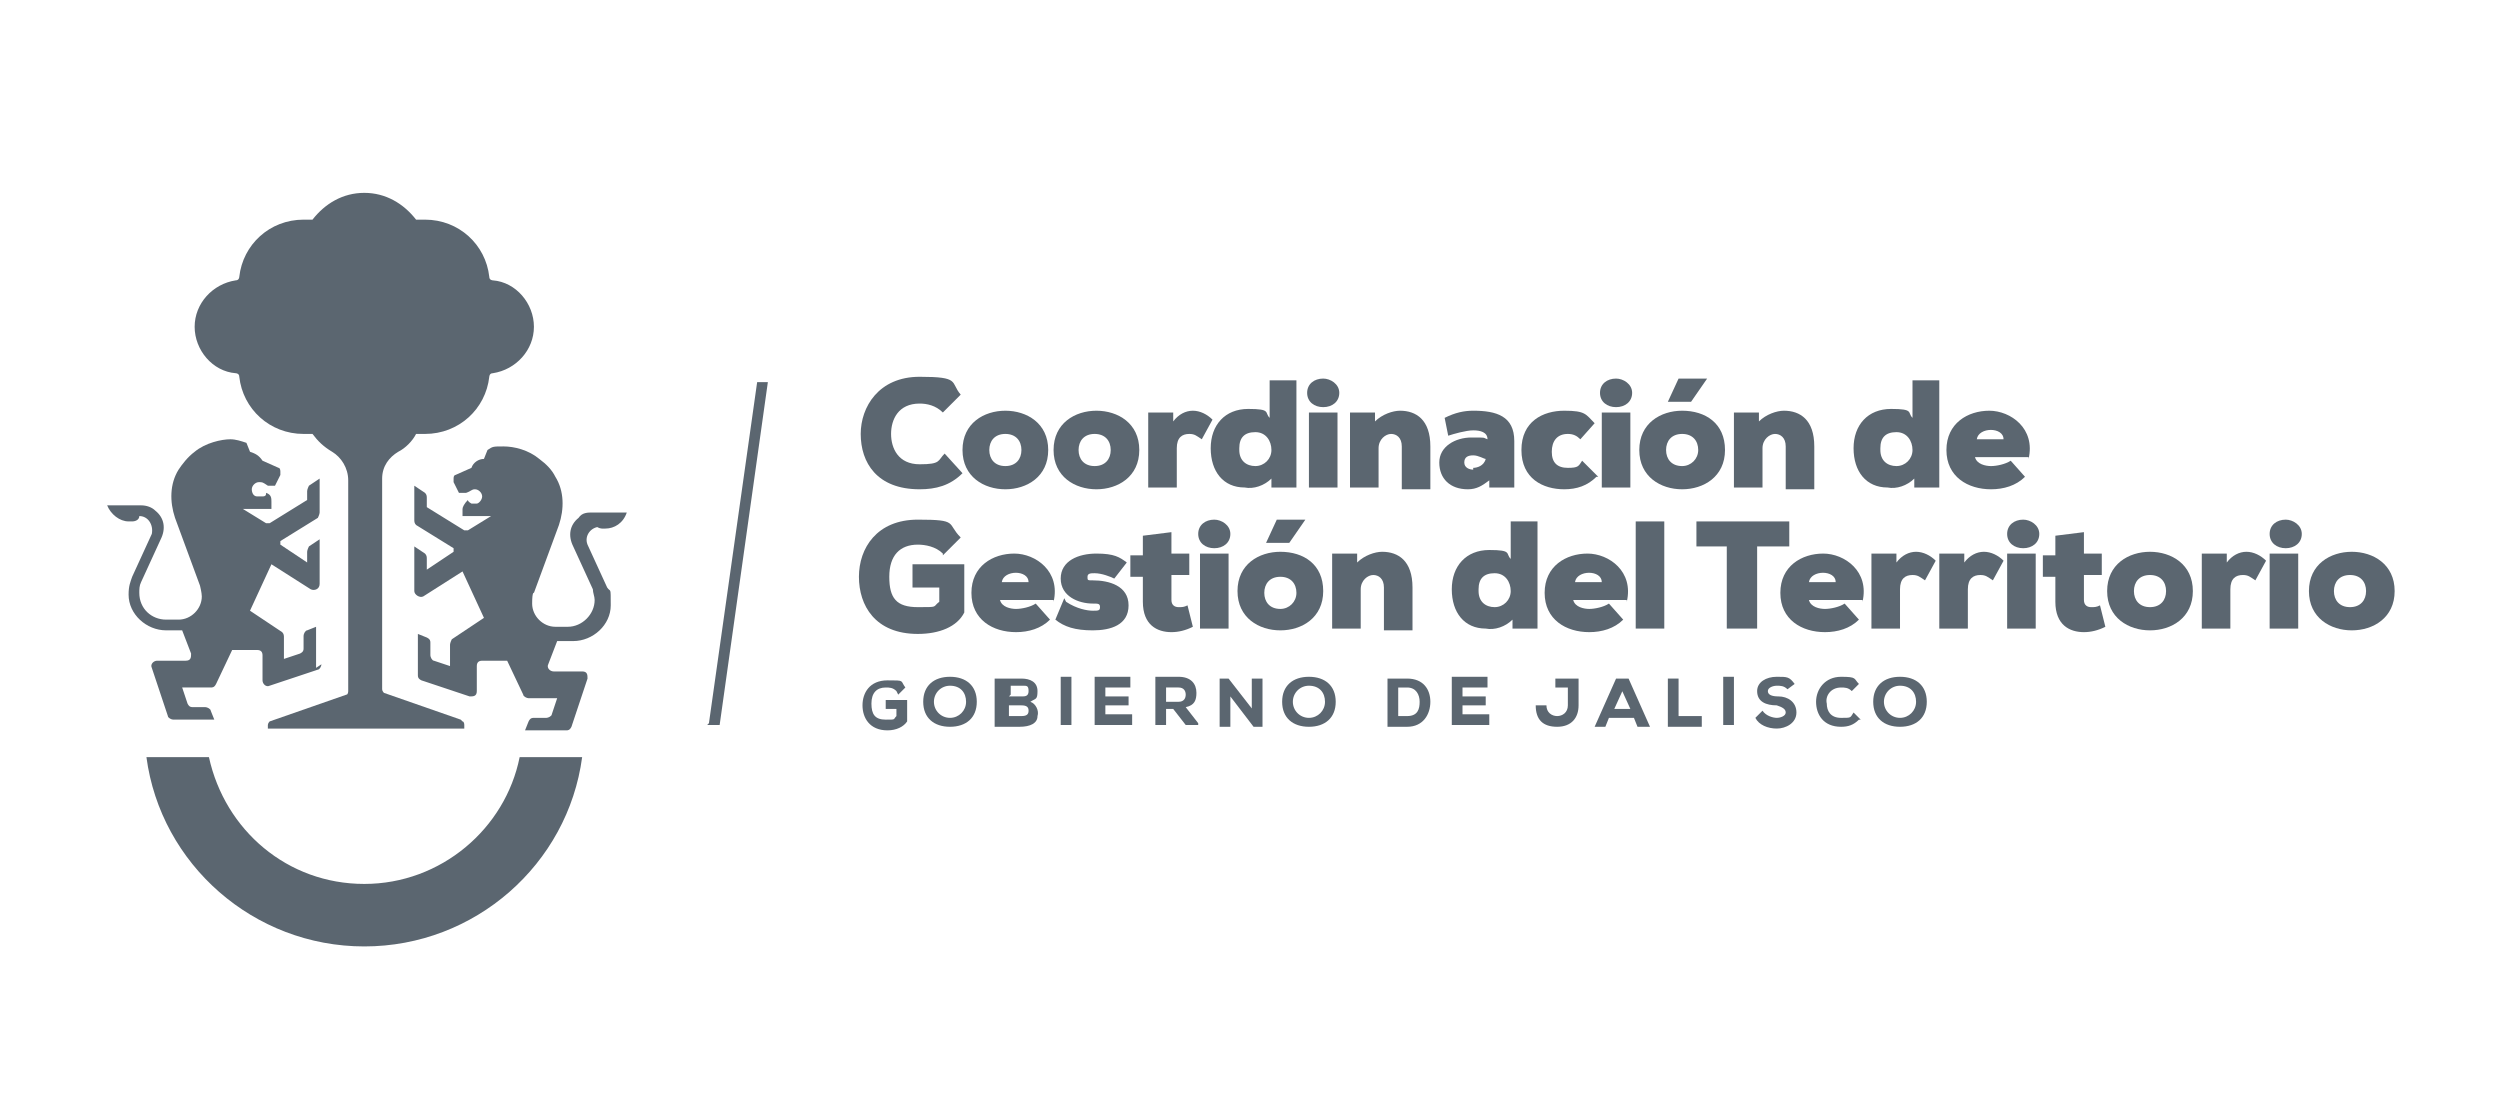<?xml version="1.0" encoding="UTF-8"?>
<svg id="Capa_1" xmlns="http://www.w3.org/2000/svg" version="1.1" viewBox="0 0 140 62.1">
  <!-- Generator: Adobe Illustrator 29.5.1, SVG Export Plug-In . SVG Version: 2.1.0 Build 141)  -->
  <g>
    <path d="M53.9,26.5c-.7.7-1.5.9-2.4.9-2.4,0-3.3-1.5-3.3-3.1,0-1.5,1-3.2,3.3-3.2s1.7.3,2.3,1l-1,1c-.4-.4-.9-.5-1.3-.5-1.2,0-1.6.9-1.6,1.7s.4,1.7,1.6,1.7,1-.2,1.4-.6l1,1.1Z" fill="#5b6670"/>
    <path d="M58.7,25.2c0,1.5-1.2,2.2-2.4,2.2s-2.4-.7-2.4-2.2,1.2-2.2,2.4-2.2,2.4.7,2.4,2.2ZM57.2,25.2c0-.5-.3-.9-.9-.9s-.9.4-.9.9.3.9.9.9.9-.4.9-.9Z" fill="#5b6670"/>
    <path d="M63.8,25.2c0,1.5-1.2,2.2-2.4,2.2s-2.4-.7-2.4-2.2,1.2-2.2,2.4-2.2,2.4.7,2.4,2.2ZM62.2,25.2c0-.5-.3-.9-.9-.9s-.9.4-.9.9.3.9.9.9.9-.4.9-.9Z" fill="#5b6670"/>
    <path d="M65.7,23.1v.5c.3-.4.7-.6,1.1-.6s.8.2,1.1.5l-.6,1.1c-.3-.2-.4-.3-.7-.3-.4,0-.7.2-.7.8v2.2h-1.6v-4.2h1.4Z" fill="#5b6670"/>
    <path d="M71,21.3h1.6v6h-1.4v-.5c-.4.4-1,.6-1.5.5-1.2,0-1.9-.9-1.9-2.2s.8-2.2,2.1-2.2.9.2,1.2.5v-2.1ZM69.4,25.2c0,.6.4.9.9.9s.9-.4.9-.9-.3-1-.9-1-.9.3-.9.9Z" fill="#5b6670"/>
    <path d="M74.1,21.2c.4,0,.9.3.9.8s-.4.8-.9.8-.9-.3-.9-.8.4-.8.9-.8ZM74.9,27.3v-4.2h-1.6v4.2h1.6Z" fill="#5b6670"/>
    <path d="M78.5,27.3v-2.3c0-.5-.3-.7-.6-.7s-.7.3-.7.8v2.2h-1.6v-4.2h1.4v.5c.4-.4,1-.6,1.4-.6.9,0,1.7.5,1.7,2v2.4h-1.6Z" fill="#5b6670"/>
    <path d="M84.8,24.6v2.7h-1.4v-.4c-.4.3-.7.5-1.2.5-1,0-1.6-.6-1.6-1.5s.9-1.4,1.8-1.4.6,0,.9.1c0-.4-.4-.5-.8-.5s-1.1.2-1.4.3l-.2-1c.6-.3,1.1-.4,1.6-.4,1.3,0,2.3.3,2.3,1.7ZM82.5,26.2c.2,0,.6-.1.7-.5-.1,0-.4-.2-.7-.2s-.5.1-.5.4.3.4.5.4Z" fill="#5b6670"/>
    <path d="M89.4,26.7c-.5.5-1.1.7-1.8.7-1.2,0-2.4-.6-2.4-2.2s1.2-2.2,2.4-2.2,1.2.2,1.7.7l-.8.9c-.2-.2-.4-.3-.7-.3-.6,0-.9.4-.9,1s.3.9.9.9.6-.1.8-.4l.9.9Z" fill="#5b6670"/>
    <path d="M90.5,21.2c.4,0,.9.3.9.8s-.4.8-.9.8-.9-.3-.9-.8.4-.8.9-.8ZM91.3,27.3v-4.2h-1.6v4.2h1.6Z" fill="#5b6670"/>
    <path d="M94.2,23c1.3,0,2.4.7,2.4,2.2s-1.2,2.2-2.4,2.2-2.4-.7-2.4-2.2,1.2-2.2,2.4-2.2ZM94.2,26.1c.5,0,.9-.4.9-.9s-.3-.9-.9-.9-.9.4-.9.9.3.9.9.9ZM95.6,21.2h-1.6l-.6,1.3h0c0,0,1.3,0,1.3,0l.9-1.3h0Z" fill="#5b6670"/>
    <path d="M100,27.3v-2.3c0-.5-.3-.7-.6-.7s-.7.3-.7.8v2.2h-1.6v-4.2h1.4v.5c.4-.4,1-.6,1.4-.6.9,0,1.7.5,1.7,2v2.4h-1.6Z" fill="#5b6670"/>
    <path d="M107,21.3h1.6v6h-1.4v-.5c-.4.4-1,.6-1.5.5-1.2,0-1.9-.9-1.9-2.2s.8-2.2,2.1-2.2.9.2,1.2.5v-2.1ZM105.3,25.2c0,.6.4.9.9.9s.9-.4.9-.9-.3-1-.9-1-.9.3-.9.9Z" fill="#5b6670"/>
    <path d="M113.6,25.6h-3c.1.4.6.5.9.5s.8-.1,1.1-.3l.8.9c-.5.5-1.2.7-1.9.7-1.3,0-2.5-.7-2.5-2.2s1.2-2.2,2.4-2.2,2.6,1,2.2,2.7ZM112.2,24.6c0-.7-1.4-.7-1.5,0h1.5Z" fill="#5b6670"/>
    <path d="M52.8,31c-.4-.4-1-.5-1.4-.5-1,0-1.6.6-1.6,1.8s.4,1.7,1.6,1.7.8,0,1.2-.3v-.8h-1.5v-1.3h2.9v2.7c-.4.8-1.4,1.2-2.6,1.2-2.4,0-3.3-1.6-3.3-3.2s1-3.2,3.3-3.2,1.6.2,2.4,1l-1,1Z" fill="#5b6670"/>
    <path d="M59,33.6h-3c.1.4.6.5.9.5s.8-.1,1.1-.3l.8.9c-.5.5-1.2.7-1.9.7-1.3,0-2.5-.7-2.5-2.2s1.2-2.2,2.4-2.2,2.6,1,2.2,2.7ZM57.6,32.6c0-.7-1.4-.7-1.5,0h1.5Z" fill="#5b6670"/>
    <path d="M59.7,33.7c.6.4,1.2.5,1.5.5.3,0,.4,0,.4-.2s-.1-.2-.4-.2c-.8,0-1.8-.4-1.8-1.4s1-1.4,2-1.4,1.3.2,1.7.5l-.7.9c-.2-.1-.7-.3-1.1-.3-.2,0-.4,0-.4.2s0,.2.3.2c.9,0,2,.3,2,1.4s-1,1.4-2,1.4-1.6-.2-2.1-.6l.5-1.2Z" fill="#5b6670"/>
    <path d="M65.6,29.8v1.2h1v1.2h-1v1.4c0,.3.2.4.4.4s.3,0,.5-.1l.3,1.2c-.4.2-.8.3-1.2.3-.8,0-1.6-.4-1.6-1.7v-1.4h-.7v-1.2h.7v-1.1l1.6-.2Z" fill="#5b6670"/>
    <path d="M68,29.1c.4,0,.9.3.9.8s-.4.8-.9.8-.9-.3-.9-.8.4-.8.9-.8ZM68.8,35.2v-4.2h-1.6v4.2h1.6Z" fill="#5b6670"/>
    <path d="M71.7,30.9c1.3,0,2.4.7,2.4,2.2s-1.2,2.2-2.4,2.2-2.4-.7-2.4-2.2,1.2-2.2,2.4-2.2ZM71.7,34.1c.5,0,.9-.4.9-.9s-.3-.9-.9-.9-.9.4-.9.9.3.9.9.9ZM73.1,29.1h-1.6l-.6,1.3h0c0,0,1.3,0,1.3,0l.9-1.3h0Z" fill="#5b6670"/>
    <path d="M77.5,35.2v-2.3c0-.5-.3-.7-.6-.7s-.7.3-.7.8v2.2h-1.6v-4.2h1.4v.5c.4-.4,1-.6,1.4-.6.9,0,1.7.5,1.7,2v2.4h-1.6Z" fill="#5b6670"/>
    <path d="M84.5,29.2h1.6v6h-1.4v-.5c-.4.4-1,.6-1.5.5-1.2,0-1.9-.9-1.9-2.2s.8-2.2,2.1-2.2.9.2,1.2.5v-2.1ZM82.8,33.1c0,.6.4.9.9.9s.9-.4.9-.9-.3-1-.9-1-.9.3-.9.9Z" fill="#5b6670"/>
    <path d="M91.1,33.6h-3c.1.4.6.5.9.5s.8-.1,1.1-.3l.8.9c-.5.5-1.2.7-1.9.7-1.3,0-2.5-.7-2.5-2.2s1.2-2.2,2.4-2.2,2.6,1,2.2,2.7ZM89.7,32.6c0-.7-1.4-.7-1.5,0h1.5Z" fill="#5b6670"/>
    <path d="M93.2,29.2v6h-1.6v-6h1.6Z" fill="#5b6670"/>
    <path d="M96.8,30.6h-1.8v-1.4h5.2v1.4h-1.8v4.6h-1.7v-4.6Z" fill="#5b6670"/>
    <path d="M104.3,33.6h-3c.1.4.6.5.9.5s.8-.1,1.1-.3l.8.9c-.5.5-1.2.7-1.9.7-1.3,0-2.5-.7-2.5-2.2s1.2-2.2,2.4-2.2,2.6,1,2.2,2.7ZM102.8,32.6c0-.7-1.4-.7-1.5,0h1.5Z" fill="#5b6670"/>
    <path d="M106.2,31v.5c.3-.4.7-.6,1.1-.6s.8.2,1.1.5l-.6,1.1c-.3-.2-.4-.3-.7-.3-.4,0-.7.2-.7.8v2.2h-1.6v-4.2h1.4Z" fill="#5b6670"/>
    <path d="M110,31v.5c.3-.4.7-.6,1.1-.6s.8.2,1.1.5l-.6,1.1c-.3-.2-.4-.3-.7-.3-.4,0-.7.2-.7.8v2.2h-1.6v-4.2h1.4Z" fill="#5b6670"/>
    <path d="M113.3,29.1c.4,0,.9.3.9.8s-.4.8-.9.8-.9-.3-.9-.8.4-.8.9-.8ZM114,35.2v-4.2h-1.6v4.2h1.6Z" fill="#5b6670"/>
    <path d="M116.7,29.8v1.2h1v1.2h-1v1.4c0,.3.2.4.4.4s.3,0,.5-.1l.3,1.2c-.4.2-.8.3-1.2.3-.8,0-1.6-.4-1.6-1.7v-1.4h-.7v-1.2h.7v-1.1l1.6-.2Z" fill="#5b6670"/>
    <path d="M122.8,33.1c0,1.5-1.2,2.2-2.4,2.2s-2.4-.7-2.4-2.2,1.2-2.2,2.4-2.2,2.4.7,2.4,2.2ZM121.3,33.1c0-.5-.3-.9-.9-.9s-.9.4-.9.9.3.9.9.9.9-.4.9-.9Z" fill="#5b6670"/>
    <path d="M124.7,31v.5c.3-.4.7-.6,1.1-.6s.8.2,1.1.5l-.6,1.1c-.3-.2-.4-.3-.7-.3-.4,0-.7.2-.7.8v2.2h-1.6v-4.2h1.4Z" fill="#5b6670"/>
    <path d="M128,29.1c.4,0,.9.3.9.8s-.4.8-.9.8-.9-.3-.9-.8.4-.8.9-.8ZM128.7,35.2v-4.2h-1.6v4.2h1.6Z" fill="#5b6670"/>
    <path d="M134.1,33.1c0,1.5-1.2,2.2-2.4,2.2s-2.4-.7-2.4-2.2,1.2-2.2,2.4-2.2,2.4.7,2.4,2.2ZM132.5,33.1c0-.5-.3-.9-.9-.9s-.9.4-.9.9.3.9.9.9.9-.4.9-.9Z" fill="#5b6670"/>
  </g>
  <g>
    <path d="M50.2,38.7c-.2-.2-.4-.2-.6-.2-.5,0-.8.3-.8.9s.2.9.8.9.4,0,.6-.2v-.4h-.6v-.5h1.2v1.2c-.2.3-.6.5-1.1.5-1,0-1.4-.7-1.4-1.4s.4-1.4,1.4-1.4.7,0,1,.4l-.4.4Z" fill="#5b6670"/>
    <path d="M53.2,40.7c-.9,0-1.5-.5-1.5-1.4s.6-1.4,1.5-1.4,1.5.5,1.5,1.4-.6,1.4-1.5,1.4ZM53.2,38.4c-.5,0-.9.4-.9.9s.4.9.9.9.9-.4.9-.9-.3-.9-.9-.9Z" fill="#5b6670"/>
    <path d="M57.2,38c.5,0,.9.2.9.7s-.1.4-.4.6c.3.1.5.5.4.8,0,.4-.4.6-1,.6h-1.4v-2.7h1.3ZM56.5,39h.7c.2,0,.4,0,.4-.3s-.1-.3-.3-.3h-.7v.5ZM56.5,40.1h.7c.3,0,.4-.1.4-.3s-.1-.3-.4-.3h-.7v.6Z" fill="#5b6670"/>
    <path d="M59.4,40.6v-2.7h.6v2.7h-.6Z" fill="#5b6670"/>
    <path d="M63.4,40.6h-2.1v-2.7h2v.6h-1.4v.5h1.3v.5h-1.3v.5h1.5v.6Z" fill="#5b6670"/>
    <path d="M67.1,40.6h-.7l-.7-.9h-.4v.9h-.6v-2.7h1.3c.7,0,1,.4,1,.9,0,.4-.1.7-.6.8l.7.9h0ZM65.3,38.5v.8h.7c.3,0,.4-.2.4-.4,0-.2-.1-.4-.4-.4h-.7Z" fill="#5b6670"/>
    <path d="M70.1,39.7v-.8s0-.9,0-.9h.6v2.7h-.5l-1.3-1.7v.9s0,.8,0,.8h-.6v-2.7h.5l1.4,1.8Z" fill="#5b6670"/>
    <path d="M73.3,40.7c-.9,0-1.5-.5-1.5-1.4s.6-1.4,1.5-1.4,1.5.5,1.5,1.4-.6,1.4-1.5,1.4ZM73.3,38.4c-.5,0-.9.4-.9.9s.4.9.9.9.9-.4.9-.9-.3-.9-.9-.9Z" fill="#5b6670"/>
    <path d="M78.8,38c.9,0,1.3.6,1.3,1.3s-.4,1.4-1.3,1.4h-1.1v-2.7h1.1ZM78.3,40.1h.5c.6,0,.7-.4.7-.8s-.2-.8-.7-.8h-.5v1.6Z" fill="#5b6670"/>
    <path d="M83.4,40.6h-2.1v-2.7h2v.6h-1.4v.5h1.3v.5h-1.3v.5h1.5v.6Z" fill="#5b6670"/>
    <path d="M86.6,39.5c0,.4.3.6.6.6s.6-.2.6-.6v-1h-.7v-.5h1.3v1.5c0,.7-.4,1.2-1.2,1.2s-1.2-.4-1.2-1.2h.6Z" fill="#5b6670"/>
    <path d="M91.5,40.2h-1.4l-.2.5h-.6l1.2-2.7h.7l1.2,2.7h-.7l-.2-.5ZM90.9,38.6l-.5,1.1h.9l-.5-1.1Z" fill="#5b6670"/>
    <path d="M94,38v2.1h1.3v.6h-1.9v-2.7h.6Z" fill="#5b6670"/>
    <path d="M96.5,40.6v-2.7h.6v2.7h-.6Z" fill="#5b6670"/>
    <path d="M100.1,38.6c-.2-.2-.4-.2-.6-.2s-.5.1-.5.3.2.3.6.3c.5,0,1,.3,1,.9s-.6.9-1.1.9c-.5,0-1-.2-1.2-.6l.4-.4c.2.3.6.4.8.4s.5-.1.5-.3c0-.2-.2-.3-.5-.4-.6,0-1.1-.2-1.1-.8,0-.5.5-.8,1.1-.8s.7,0,1,.4l-.4.3Z" fill="#5b6670"/>
    <path d="M104.1,40.3c-.3.3-.6.4-1,.4-1,0-1.4-.7-1.4-1.4,0-.7.5-1.4,1.4-1.4s.7.1,1,.4l-.4.4c-.2-.2-.4-.2-.6-.2-.6,0-.9.5-.8.9,0,.4.2.8.8.8s.5,0,.7-.3l.4.4Z" fill="#5b6670"/>
    <path d="M106.4,40.7c-.9,0-1.5-.5-1.5-1.4s.6-1.4,1.5-1.4,1.5.5,1.5,1.4-.6,1.4-1.5,1.4ZM106.4,38.4c-.5,0-.9.4-.9.9s.4.9.9.9.9-.4.9-.9-.3-.9-.9-.9Z" fill="#5b6670"/>
  </g>
  <polygon points="39.7 40.5 39.6 40.6 40.3 40.6 43 21.4 42.4 21.4 39.7 40.5" fill="#5b6670"/>
  <g>
    <g>
      <path d="M33.3,29.3h0c0,.2.3.3.4.3h.2c.5,0,1-.3,1.2-.9h-1.9c-.3,0-.6,0-.8.3-.5.4-.6,1-.3,1.6l1.1,2.4c0,.2.1.4.1.6,0,.8-.7,1.5-1.5,1.5h-.7c-.7,0-1.3-.6-1.3-1.3s.1-.6.1-.6l1.4-3.8c.3-.9.3-1.9-.2-2.7-.2-.4-.5-.7-.9-1-.6-.5-1.4-.7-2-.7s-.6,0-.9.2l-.2.5c-.3,0-.6.2-.7.5,0,0-.9.4-.9.4,0,0-.1,0-.1.2s0,.1,0,.2c0,0,0,0,0,0l.3.6c.1,0,.3,0,.4,0,.3-.1.3-.2.5-.2.2,0,.4.2.4.4s-.2.4-.3.4h-.1c0,0-.2,0-.2,0,0,0-.2-.1-.2-.2-.2.2-.3.4-.3.5,0,.1,0,.2,0,.4h1.6l-1.3.8c0,0-.1,0-.2,0l-2.1-1.3v-.5c0-.1,0-.2-.1-.3l-.6-.4v1.9c0,.1,0,.2.1.3l2.1,1.3c0,0,0,.1,0,.2l-1.5,1v-.6c0-.1,0-.2-.1-.3l-.6-.4v2.5c0,.2.3.4.5.3l2.2-1.4,1.2,2.6-1.8,1.2c0,0-.1.2-.1.3v1.2s-.9-.3-.9-.3c-.1,0-.2-.2-.2-.3v-.7c0-.1,0-.2-.2-.3l-.5-.2v2.3c0,.1,0,.2.2.3l2.7.9c.2,0,.4,0,.4-.3v-1.4c0-.2.1-.3.3-.3h1.4l.9,1.9c0,.1.2.2.3.2h1.6l-.3.9c0,.1-.2.2-.3.2h-.7c-.1,0-.2,0-.3.2l-.2.5h2.3c.1,0,.2,0,.3-.2l.9-2.7c0-.2,0-.4-.3-.4h-1.6c-.2,0-.4-.2-.3-.4l.5-1.3h.9c1.1,0,2.1-.9,2.1-2s0-.7-.2-1l-1.1-2.4c-.2-.5.2-1,.7-1Z" fill="#5b6670"/>
      <path d="M25.8,40.3l-4.3-1.5c0,0-.1-.1-.1-.2v-11.8c0-.7.4-1.2.9-1.5,0,0,0,0,0,0,.4-.2.8-.6,1-1,0,0,.1,0,.2,0,0,0,.2,0,.3,0,1.9,0,3.4-1.4,3.6-3.2,0,0,0-.2.2-.2,1.3-.2,2.3-1.3,2.3-2.6s-1-2.5-2.3-2.6c0,0-.2,0-.2-.2-.2-1.8-1.7-3.2-3.6-3.2s-.2,0-.3,0c0,0-.1,0-.2,0-.7-.9-1.7-1.5-2.9-1.5s-2.2.6-2.9,1.5c0,0-.1,0-.2,0,0,0-.2,0-.3,0-1.9,0-3.4,1.4-3.6,3.2,0,0,0,.2-.2.2-1.3.2-2.3,1.3-2.3,2.6s1,2.5,2.3,2.6c0,0,.2,0,.2.2.2,1.8,1.7,3.2,3.6,3.2s.2,0,.3,0c0,0,.1,0,.2,0,.3.4.6.7,1.1,1,0,0,0,0,0,0,.5.3.9.9.9,1.6v11.8c0,0,0,.2-.1.2l-4.3,1.5c0,0-.1.1-.1.2v.2h5.5s0,0,0,0h5.5s0,0,0,0h0v-.2c0,0,0-.2-.1-.2Z" fill="#5b6670"/>
      <path d="M17.7,37.4v-2.3l-.5.2c-.1,0-.2.2-.2.3v.7c0,.1,0,.2-.2.3l-.9.3v-1.2c0-.1,0-.2-.1-.3l-1.8-1.2,1.2-2.6,2.2,1.4c.2.1.5,0,.5-.3v-2.5l-.6.4c0,0-.1.2-.1.3v.6l-1.5-1c0,0,0-.1,0-.2l2.1-1.3c0,0,.1-.2.1-.3v-1.9l-.6.4c0,0-.1.2-.1.3v.5l-2.1,1.3c0,0-.1,0-.2,0l-1.3-.8h1.6c0-.1,0-.3,0-.4,0-.2,0-.4-.3-.5,0,.1,0,.2-.2.2,0,0-.1,0-.2,0h-.1c-.2,0-.3-.2-.3-.4s.2-.4.4-.4.2,0,.5.2c.1,0,.3,0,.4,0l.3-.6s0,0,0,0c0,0,0,0,0-.2,0,0,0-.2-.1-.2,0,0-.9-.4-.9-.4-.2-.3-.4-.4-.7-.5l-.2-.5c-.3-.1-.6-.2-.9-.2-.5,0-1.4.2-2,.7-.4.3-.7.7-.9,1-.5.8-.5,1.8-.2,2.7l1.4,3.8s.1.4.1.6c0,.7-.6,1.3-1.3,1.3h-.7c-.8,0-1.5-.6-1.5-1.5,0-.2,0-.4.1-.6l1.1-2.4c.3-.6.2-1.2-.3-1.6-.2-.2-.5-.3-.8-.3h-1.9c.2.5.7.9,1.2.9h.2c.2,0,.4-.1.4-.3h0c.5,0,.8.5.7,1l-1.1,2.4c-.1.3-.2.5-.2,1,0,1.1,1,2,2.1,2h.9l.5,1.3c0,.2,0,.4-.3.4h-1.6c-.2,0-.4.2-.3.4l.9,2.7c0,.1.2.2.3.2h2.3l-.2-.5c0-.1-.2-.2-.3-.2h-.7c-.1,0-.2,0-.3-.2l-.3-.9h1.6c.1,0,.2,0,.3-.2l.9-1.9h1.4c.2,0,.3.1.3.3v1.4c0,.2.2.4.4.3l2.7-.9c.1,0,.2-.2.2-.3Z" fill="#5b6670"/>
    </g>
    <path d="M29.1,42.4c-.8,4-4.4,7.1-8.7,7.1h0c-4.3,0-7.8-3-8.7-7.1h-3.5c.8,6,6,10.6,12.2,10.6h0c6.2,0,11.4-4.6,12.2-10.6h-3.5Z" fill="#5b6670"/>
  </g>
</svg>